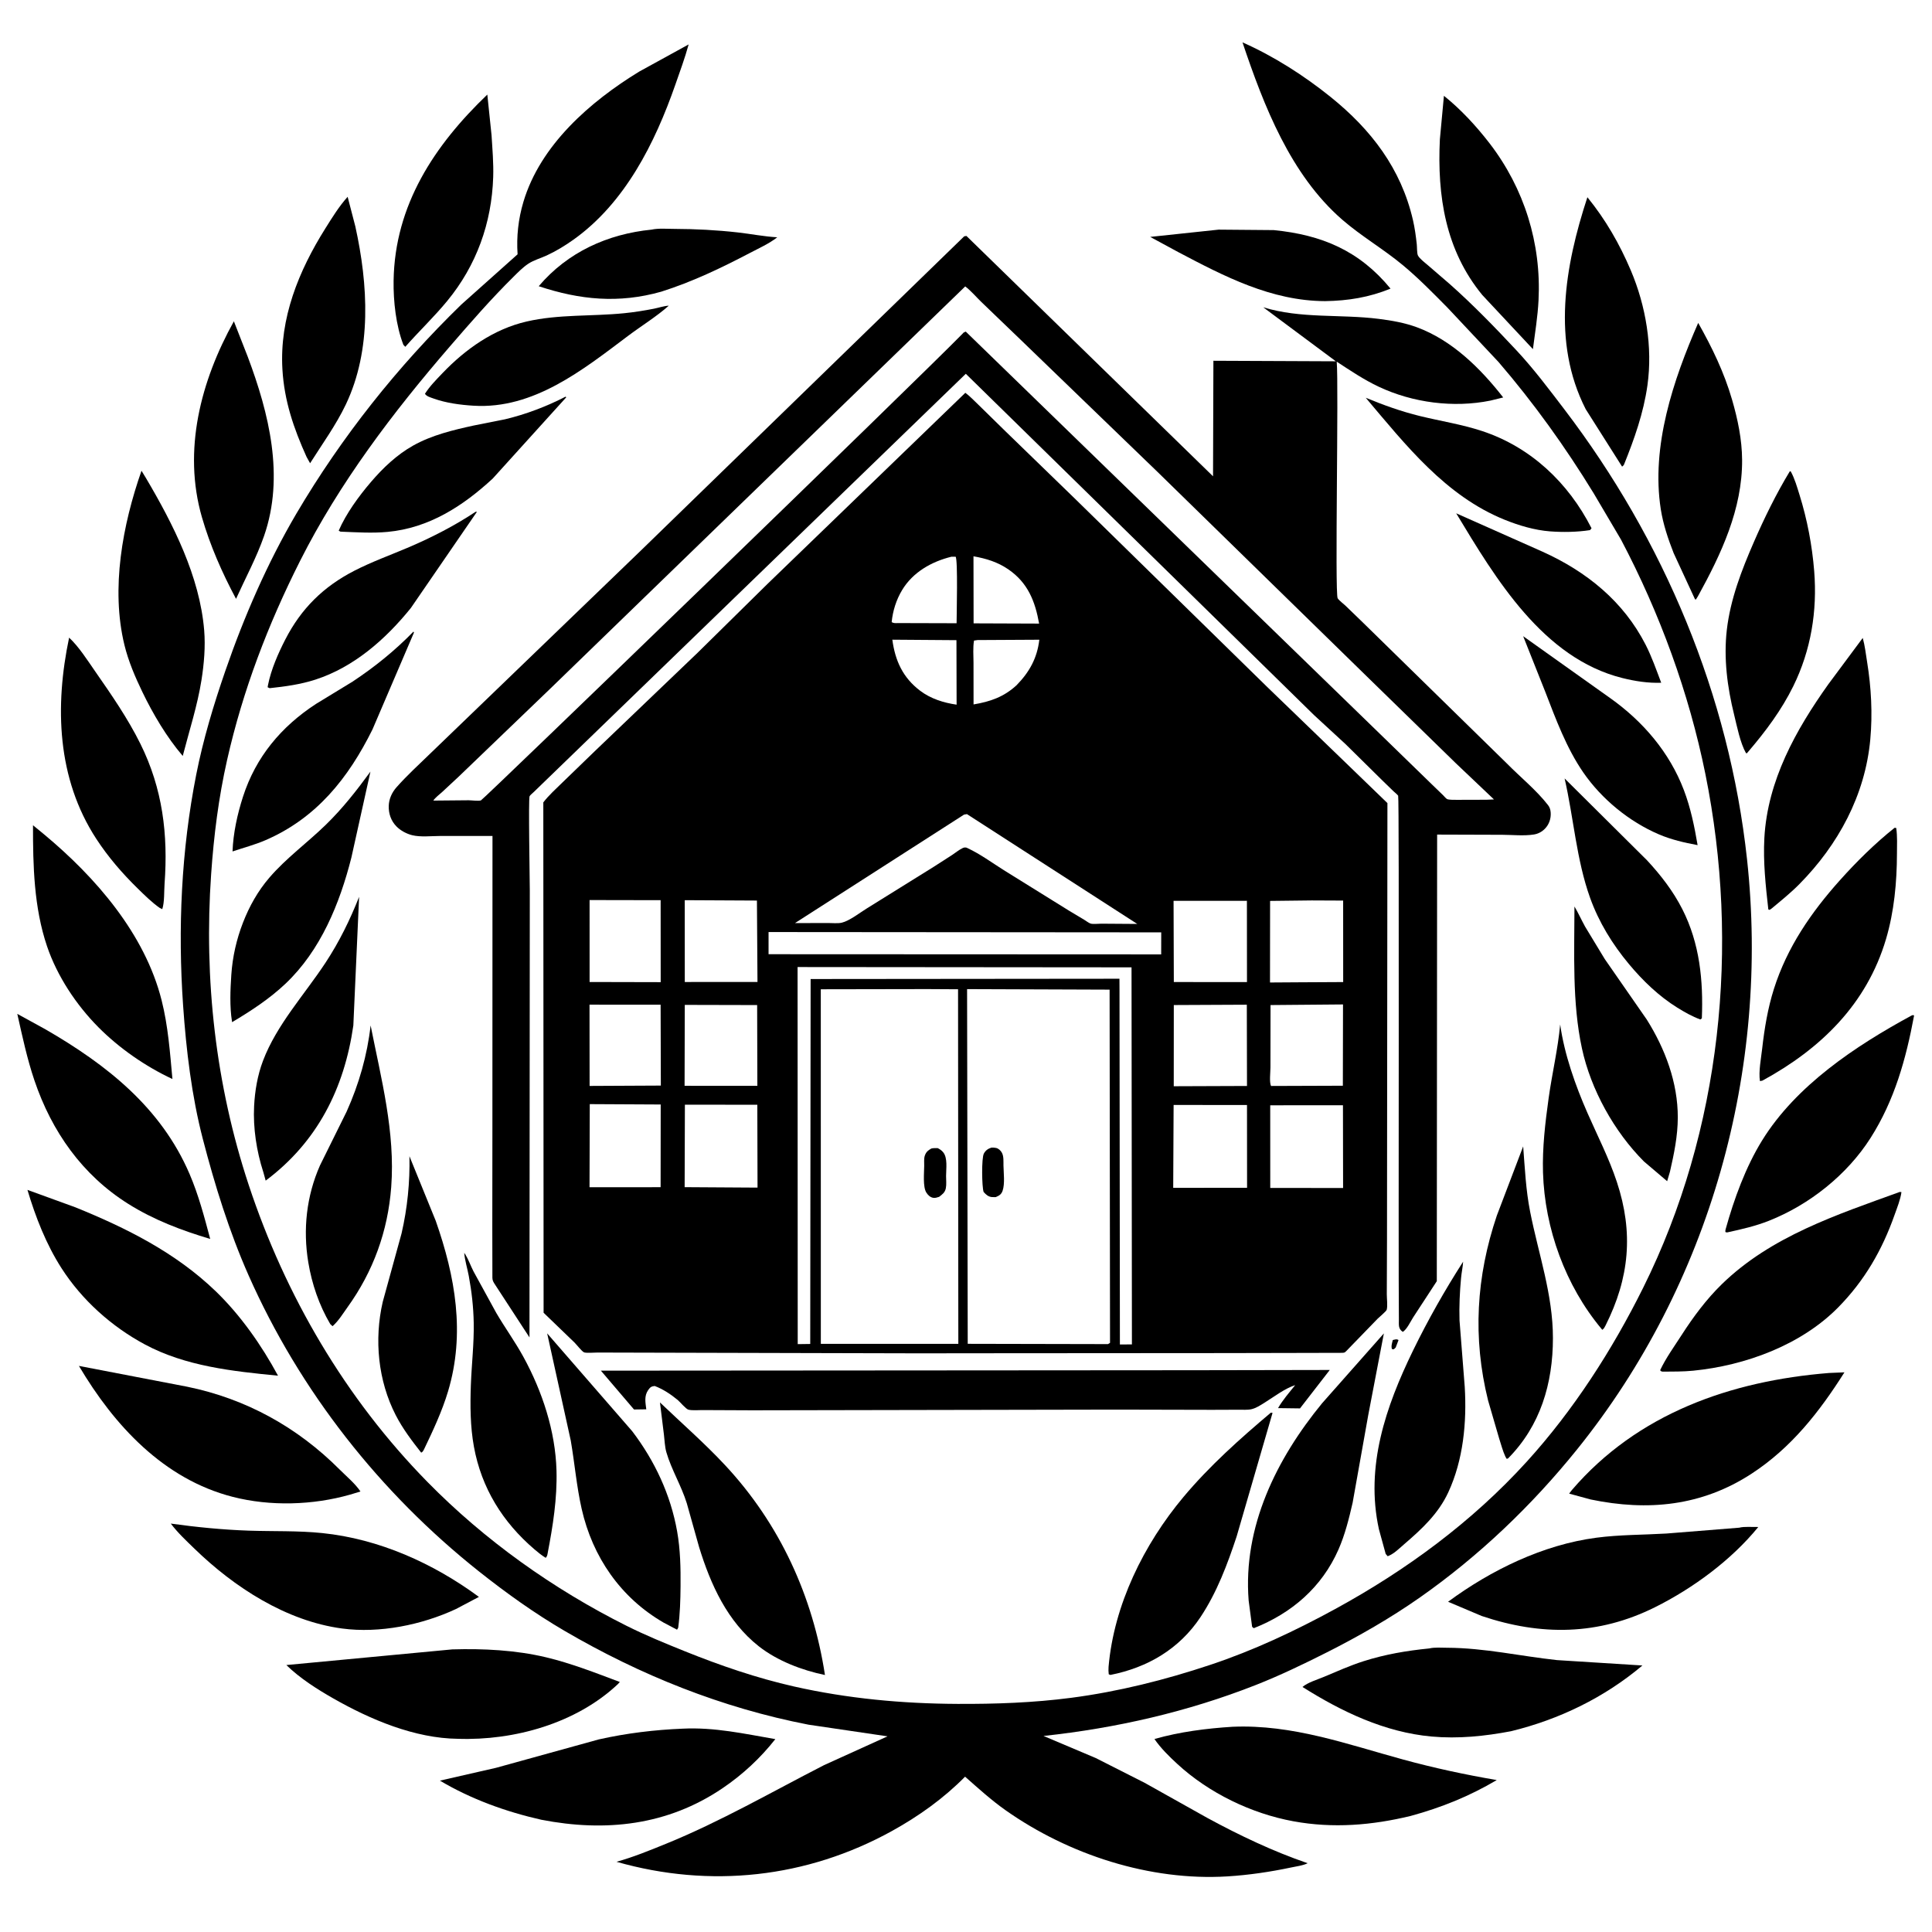 <svg version="1.1" xmlns="http://www.w3.org/2000/svg" style="display: block;" viewBox="0 0 2048 2048" width="1024" height="1024">
<path transform="translate(0,0)" fill="rgb(255,255,255)" d="M 0 0 L 0 2048 L 2048 2048 L 2048 0 L 0 0 z"/>
<path transform="translate(0,0)" fill="rgb(0,0,0)" d="M 314.128 544.547 C 362.142 463.093 421.169 388.803 488.956 322.884 L 548.663 269.576 C 547.385 250.67 549.415 232.232 554.806 214.079 C 572.727 153.742 625.558 107.704 677.617 75.875 L 729.99 47.104 C 726.003 61.605 720.768 75.795 715.807 89.992 C 694.21 151.803 662.506 215.174 607.857 254.083 C 598.904 260.458 589.445 266.204 579.464 270.828 C 573.119 273.768 565.78 275.736 559.953 279.616 C 554.212 283.439 549.236 288.534 544.351 293.366 C 520.593 316.864 498.675 342.007 476.852 367.281 C 416.483 437.196 359.811 511.842 318.094 594.586 C 284.081 662.052 257.41 731.797 240.738 805.587 C 231.701 845.588 226.668 885.768 223.817 926.64 C 216.049 1037.98 228.536 1149.96 263.622 1256.03 C 302.479 1373.5 366.127 1482.29 452.983 1570.79 C 513.842 1632.81 586.232 1684.36 663.879 1723.28 C 684.22 1733.48 705.104 1742.01 726.186 1750.5 C 763.452 1765.51 802.381 1778.87 841.632 1787.73 C 898.716 1800.61 956.493 1805.92 1014.93 1806.2 C 1055.11 1806.4 1095.55 1804.97 1135.42 1799.76 C 1185.55 1793.2 1234.94 1780.81 1282.88 1764.83 C 1329.19 1749.39 1372.39 1729.06 1415.16 1705.73 C 1490.59 1664.57 1560.37 1613.28 1618.36 1549.5 C 1667.98 1494.94 1709.12 1430.9 1741.87 1365 C 1824.8 1198.17 1844.6 1002.51 1807.78 820.499 C 1790.36 734.391 1759.33 649.773 1718.36 572.062 L 1689.4 522.979 C 1659.43 473.995 1625.86 427.147 1588.37 383.6 L 1534.21 325.938 C 1519.06 310.627 1503.7 294.919 1487.14 281.14 C 1466.53 263.982 1443 250.398 1422.82 232.864 C 1368.01 185.247 1339.72 112.205 1317.09 44.907 C 1350.22 59.556 1382.21 80.032 1410.37 102.676 C 1453.4 137.273 1485.2 178.66 1497.8 233.316 C 1499.75 241.775 1500.9 250.378 1501.85 259 C 1502.15 261.709 1501.96 268.556 1503.05 270.77 C 1504.68 274.085 1510.24 278.239 1513.07 280.681 L 1537.19 301.483 C 1561.75 323.302 1585.03 347.321 1607.45 371.318 C 1625.66 390.809 1642.05 412.647 1658.22 433.849 C 1763.92 572.501 1833.05 737.142 1851.92 910.801 C 1876.17 1133.91 1812.85 1361.38 1671.72 1536.49 C 1623.8 1595.94 1567.99 1649.24 1505.42 1693.19 C 1474 1715.26 1440.31 1734.53 1406.06 1751.81 C 1381.63 1764.14 1356.53 1776.2 1331.06 1786.22 C 1258.85 1814.62 1183.23 1831.9 1106.18 1840.19 L 1161.56 1863.61 L 1213.48 1889.92 L 1279.91 1927.12 C 1314.01 1945.63 1349.44 1962.51 1386.18 1975.09 C 1381.42 1977.54 1374.12 1978.45 1368.76 1979.58 C 1346.54 1984.28 1323.68 1987.67 1300.99 1989.06 C 1218.95 1994.06 1132.96 1966.08 1066.13 1919.05 C 1050.83 1908.28 1037.02 1895.71 1023.02 1883.35 C 1000.37 1906.32 973.818 1925.29 945.629 1940.87 C 855.169 1990.87 752.671 2001.87 653.52 1973.58 C 671.481 1968.57 688.617 1961.54 705.86 1954.53 C 763.761 1930.98 817.997 1899.56 873.556 1871.1 L 940.807 1840.59 L 857.057 1828.23 C 765.235 1810.45 678.78 1775.75 598.203 1728.63 C 566.567 1710.13 536.511 1688.61 507.82 1665.85 C 402.86 1582.57 317.889 1474.64 263.5 1351.91 C 243.01 1305.67 227.69 1256.21 214.994 1207.32 C 203.164 1161.76 197.368 1112.99 194.106 1066.08 C 188.423 984.331 192.133 901.488 208.039 821 C 215.435 783.577 226.489 747.017 238.919 711 C 258.689 653.712 283.417 596.856 314.128 544.547 z"/>
<path transform="translate(0,0)" fill="rgb(0,0,0)" d="M 427.601 365.5 C 419.719 345.141 416.895 319.242 417.231 297.5 C 418.47 217.341 460.512 153.951 516.579 100.245 L 521.056 143.307 C 521.973 157.977 523.28 172.98 522.809 187.678 C 521.244 236.42 505.109 281.342 474.015 319.1 C 460.069 336.036 444.112 351.166 429.625 367.632 L 427.601 365.5 z"/>
<path transform="translate(0,0)" fill="rgb(0,0,0)" d="M 1624.96 370.107 L 1571.3 312.729 C 1532.19 265.11 1523.45 207.67 1526.32 147.792 L 1530.62 101.572 C 1548.46 115.811 1565.14 133.915 1579.05 151.985 C 1615.84 199.8 1633.97 258.144 1630.91 318.331 C 1630.04 335.65 1627.19 352.922 1624.96 370.107 z"/>
<path transform="translate(0,0)" fill="rgb(0,0,0)" d="M 324.955 484.29 C 311.282 454.012 301.331 424.954 299.37 391.5 C 296.189 337.254 316.616 287.12 344.974 242 C 352.187 230.524 359.434 218.718 368.508 208.623 L 376.667 240 C 390.237 301.493 394.35 370.566 366.57 428.812 C 356.176 450.605 341.607 470.662 328.712 491.048 L 324.955 484.29 z"/>
<path transform="translate(0,0)" fill="rgb(0,0,0)" d="M 1721.41 492.701 C 1720.57 493.803 1721.16 493.102 1719.5 494.657 L 1680.9 433.722 C 1644.63 362.58 1658.81 281.845 1682.7 209.074 C 1702.03 232.843 1716.78 258.498 1728.74 286.654 C 1744.69 324.234 1752.06 367.994 1746.34 408.577 C 1742.21 437.816 1732.43 465.452 1721.41 492.701 z"/>
<path transform="translate(0,0)" fill="rgb(0,0,0)" d="M 700.916 309.201 C 656.011 321.89 614.851 317.95 571.078 303.396 C 601.696 267.21 644.279 248.008 690.744 243.41 C 697.652 241.822 707.653 242.607 714.796 242.631 C 737.357 242.707 759.68 243.862 782.104 246.393 C 796.076 247.969 809.853 250.747 823.911 251.537 C 815.515 258.185 804.154 263.312 794.623 268.305 C 763.987 284.351 733.938 298.708 700.916 309.201 z"/>
<path transform="translate(0,0)" fill="rgb(0,0,0)" d="M 1404.72 319.21 C 1347.77 319.007 1298 293.08 1248.88 267.179 L 1219.26 251.129 L 1291.8 243.423 L 1350.21 243.916 C 1401.13 248.946 1440.98 265.719 1474.02 305.953 C 1451.29 315.25 1429.07 318.812 1404.72 319.21 z"/>
<path transform="translate(0,0)" fill="rgb(0,0,0)" d="M 1265.92 633.5 L 1023.8 396.233 L 565.753 839.638 C 564.729 840.658 562.017 842.825 561.403 843.983 C 560.003 846.622 561.607 931.838 561.613 943.964 L 561.269 1417.72 L 523.971 1360.5 C 522.663 1358.34 522.075 1357.15 521.96 1354.56 L 521.861 1301.1 L 521.965 1196.24 L 522.057 886.131 L 466.438 886.169 C 457.25 886.201 445.73 887.531 436.899 885.345 C 430.905 883.862 424.528 880.432 420.217 876.002 C 414.482 870.109 411.868 862.501 412.08 854.356 C 412.274 846.925 415.48 839.991 420.35 834.5 C 431.338 822.11 443.689 810.782 455.585 799.263 L 512.833 744.107 L 679.229 583.711 L 1022.1 250.5 L 1024.45 250.107 L 1285.87 504.895 L 1286.26 382.427 L 1416.05 382.989 L 1339.08 325.737 C 1378.92 338.016 1420.8 332.86 1461.5 338.018 C 1475.2 339.754 1488.87 342.111 1501.88 346.889 C 1539.18 360.597 1569.45 390.499 1593.46 421.326 L 1579.99 424.635 C 1540.81 432.598 1497.6 426.948 1461.5 409.943 C 1445.81 402.554 1431.45 392.843 1416.97 383.379 C 1419.22 407.599 1414.84 629.476 1417.99 634.202 C 1419.7 636.778 1423.8 639.708 1426.11 641.904 L 1443.9 659.096 L 1597.13 809.105 C 1611.33 823.555 1628.68 837.559 1641.01 853.5 C 1642.89 855.937 1643.61 858.474 1643.8 861.539 C 1644.19 867.761 1642.13 873.863 1637.8 878.358 C 1634.56 881.719 1630.56 883.873 1625.95 884.607 C 1615.51 886.272 1603.29 884.97 1592.6 884.912 L 1523.42 884.694 L 1523.07 1358.1 L 1498.02 1396.47 C 1495.14 1400.94 1491.39 1409.19 1487 1411.85 C 1481.89 1408.45 1482.94 1404.06 1482.88 1398.62 C 1482.18 1338.55 1483.43 845.642 1482.11 843.534 C 1481.2 842.087 1478.58 840.14 1477.3 838.899 L 1465.32 827.266 L 1426.29 788.774 L 1392.77 757.877 L 1265.92 633.5 z M 1023.18 303.606 L 582.67 730.612 L 486.042 823.443 L 468.526 839.736 C 465.477 842.494 461.634 845.266 459.311 848.652 L 496.861 848.317 C 499.98 848.337 507.055 849.319 509.766 848.473 C 512.466 847.629 972.673 402.47 1019.98 354.119 L 1021.51 352.5 L 1023.75 351.5 L 1454.92 770.281 L 1518.32 831.922 L 1529.72 842.94 C 1530.78 843.953 1532.79 846.516 1534.01 847.069 C 1536.1 848.012 1542.1 847.83 1544.48 847.86 L 1575.65 847.768 L 1583.66 847.425 L 1543.38 809.195 L 1451.02 719.113 L 1227.2 500.424 L 1080.5 358.785 L 1040.31 320.151 C 1034.84 314.885 1029.16 308.1 1023.18 303.606 z"/>
<path transform="translate(0,0)" fill="rgb(0,0,0)" d="M 708.945 324.042 L 709.995 323.247 L 708.945 324.042 z"/>
<path transform="translate(0,0)" fill="rgb(0,0,0)" d="M 708.945 324.042 C 695.869 335.665 679.716 345.553 665.653 356.131 C 617.868 392.076 565.611 433.95 502.081 430.073 C 487.829 429.203 472.734 427.223 459.265 422.342 C 456.174 421.183 452.334 420.293 450.454 417.44 C 455.438 409.543 462.609 402.279 469.062 395.538 C 493.467 370.044 523.388 348.856 558.219 340.821 C 592.102 333.005 627.339 335.478 661.728 332.017 C 672.321 330.951 682.724 329.293 693.164 327.243 C 698.119 326.27 703.966 324.261 708.945 324.042 z"/>
<path transform="translate(0,0)" fill="rgb(0,0,0)" d="M 250.207 634.804 C 235.462 607.189 222.805 578.538 214.08 548.406 C 193.496 477.315 212.85 403.684 247.917 340.582 L 262.601 378.11 C 285.237 438.281 301.788 505.129 279.961 568 C 271.962 591.041 260.231 612.622 250.207 634.804 z"/>
<path transform="translate(0,0)" fill="rgb(0,0,0)" d="M 1799.89 632.056 L 1797.73 635.5 L 1796.8 635.305 L 1774.14 586.32 C 1768.26 571.342 1762.99 555.735 1760.5 539.791 C 1750.09 472.991 1773.7 402.686 1800.16 342.294 C 1814.93 368.441 1827.68 394.773 1836.07 423.719 C 1842.1 444.491 1846.57 465.785 1846.7 487.5 C 1847.02 539.735 1824.51 587.347 1799.89 632.056 z"/>
<path transform="translate(0,0)" fill="rgb(0,0,0)" d="M 1024.5 1434.52 L 976.765 1434.6 L 701.542 1433.92 L 633.465 1433.75 C 630.678 1433.72 621.191 1434.51 619.045 1433.51 C 616.67 1432.4 611.189 1425.34 609.095 1423.25 L 576.236 1391.57 L 575.937 850.556 C 581.786 842.939 589.441 836.1 596.288 829.375 L 631.45 795.364 L 739.427 692.02 L 813.271 619.273 L 1023.29 416.392 C 1028.23 420.016 1032.81 424.962 1037.27 429.178 L 1065.83 457.175 L 1139.13 528.281 L 1343.03 727.954 L 1424.55 806.676 L 1470.73 851.311 L 1470.28 1315 L 1470.06 1371.89 C 1470.04 1376.19 1471.11 1384.51 1469.94 1388.46 C 1469.47 1390.04 1462 1396.23 1460.32 1397.92 L 1427.24 1432.05 C 1425.35 1433.94 1425.26 1433.91 1422.44 1434.06 L 1380.91 1434.16 L 1297.96 1434.33 L 1024.5 1434.52 z M 1008.53 590.154 C 987.517 595.322 967.689 606.5 956.252 625.525 C 950.069 635.81 946.362 647.581 945.211 659.5 C 947.529 660.777 949.183 660.553 951.75 660.483 L 1014.03 660.66 C 1014.03 651.803 1015.52 593.3 1013 590.152 L 1008.53 590.154 z M 1031.93 589.697 L 1032.05 660.771 L 1101.5 661.031 C 1097.3 637.395 1089.56 617.736 1068.89 603.548 C 1057.58 595.783 1045.31 592.033 1031.93 589.697 z M 945.914 678.099 C 948.92 700.411 957.013 718.223 975.276 732.13 C 986.523 740.693 1000.19 744.951 1014.04 746.978 L 1013.88 678.603 L 945.914 678.099 z M 1036.25 678.486 L 1032.5 679.039 C 1031.2 686.565 1031.96 694.938 1031.96 702.621 L 1032.01 746.728 C 1049.77 743.753 1064.1 738.789 1077.55 726.422 C 1091.18 712.478 1099.42 697.732 1101.73 678.131 L 1036.25 678.486 z M 1021.96 863.5 L 842.697 978.521 L 877.596 978.431 C 882.013 978.394 888.231 979.09 892.452 978.056 C 900.629 976.052 911.494 967.485 918.807 963.002 L 989.746 918.867 L 1009.47 906.19 C 1012.9 903.919 1016.83 900.66 1020.5 898.99 C 1022.06 898.28 1022.88 898.248 1024.5 898.532 L 1025.56 899.009 C 1038.9 905.203 1051.6 914.531 1064.07 922.406 L 1133.09 965.287 L 1149.17 974.906 C 1151.07 976.043 1154.04 978.373 1156.07 979.022 C 1158.63 979.841 1164.55 979.112 1167.41 979.142 L 1205.55 979.41 L 1025.01 863.002 L 1021.96 863.5 z M 624.985 954.091 L 624.996 1040.96 L 700.359 1041.13 L 700.302 954.23 L 624.985 954.091 z M 725.857 954.235 L 725.903 1040.96 L 802.962 1040.93 L 802.377 954.627 L 725.857 954.235 z M 1390.51 954.5 L 1346.35 955.01 L 1346.26 1041.48 L 1378.5 1041.27 L 1423.83 1041.03 L 1423.79 954.651 L 1390.51 954.5 z M 1244.03 954.931 L 1244.3 1041 L 1321.85 1041.05 L 1321.78 954.886 L 1244.03 954.931 z M 814.703 988.012 L 814.706 1011.51 L 1230.9 1011.7 L 1230.95 988.344 L 814.703 988.012 z M 845.466 1025.11 L 845.62 1424.84 L 858.88 1424.66 L 859.297 1037.81 L 1186.66 1037.5 L 1186.72 1048.75 L 1187.14 1425.22 L 1199.88 1425.12 L 1199.47 1025.42 L 845.466 1025.11 z M 983.017 1048.47 L 870.072 1048.67 L 870.114 1424.54 L 902.75 1424.51 L 1015.87 1424.53 L 1015.58 1048.66 L 983.017 1048.47 z M 1025.15 1048.51 L 1025.83 1424.5 L 1174.5 1424.81 L 1176.68 1423.5 L 1176.23 1049.06 L 1025.15 1048.51 z M 624.909 1064.98 L 625.007 1151.13 L 700.515 1150.76 L 700.277 1065.04 L 624.909 1064.98 z M 725.899 1065.23 L 725.686 1151 L 802.835 1151.02 L 802.609 1065.41 L 725.899 1065.23 z M 1244.28 1065.39 L 1244.22 1151.46 L 1321.87 1151.17 L 1321.68 1065.03 L 1244.28 1065.39 z M 1346.82 1065.4 L 1346.73 1131.55 C 1346.74 1136.19 1345.37 1147.27 1347.36 1151.17 L 1423.48 1150.91 L 1423.65 1064.75 L 1346.82 1065.4 z M 625.179 1170.42 L 624.917 1258.5 L 700.276 1258.48 L 700.369 1170.81 L 625.179 1170.42 z M 726.016 1171.03 L 725.747 1258.44 L 803.015 1258.92 L 802.791 1171.06 L 726.016 1171.03 z M 1244.08 1171.3 L 1243.65 1259.17 L 1321.95 1259.09 L 1321.87 1171.35 L 1244.08 1171.3 z M 1346.49 1171.65 L 1346.52 1259.25 L 1423.73 1259.34 L 1423.59 1171.63 L 1346.49 1171.65 z"/>
<path transform="translate(0,0)" fill="rgb(0,0,0)" d="M 362.5 563.641 C 360.089 563.481 361.251 563.827 359.047 562.5 C 366.912 544.335 380.348 525.976 393.127 511.035 C 405.934 496.061 420.753 481.942 438.034 472.282 C 457.805 461.229 480.065 455.889 502.02 451.102 L 535.469 444.446 C 557.439 439.19 579.425 430.864 599.466 420.5 L 600.291 421.118 L 522.301 507.304 C 490.724 536.472 454.788 559.739 410.871 563.827 C 394.798 565.323 378.591 564.278 362.5 563.641 z"/>
<path transform="translate(0,0)" fill="rgb(0,0,0)" d="M 1685.5 561.946 C 1671.91 564.072 1656.58 564.317 1642.9 563.257 C 1626.75 562.006 1610.03 557.029 1595.08 550.996 C 1532.35 525.679 1490.21 471.819 1447.73 421.647 C 1466.53 429.389 1485.37 436.174 1505.14 441.015 C 1526.99 446.362 1549.56 449.834 1570.94 456.878 C 1622.73 473.943 1662.59 511.817 1687.09 559.976 L 1685.5 561.946 z"/>
<path transform="translate(0,0)" fill="rgb(0,0,0)" d="M 1853.5 796.472 L 1851.77 798.5 L 1850.78 798.309 C 1844.58 787.209 1841.29 769.979 1838.25 757.667 C 1831.02 728.496 1827.03 697.783 1830.49 667.78 C 1834.24 635.299 1846.13 604.521 1859.09 574.765 C 1870.27 549.085 1882.82 523.477 1897.33 499.5 L 1898.3 499.789 C 1902.47 507.345 1905.01 516.385 1907.58 524.619 C 1915.72 550.651 1920.97 578.316 1923.13 605.49 C 1926.48 647.598 1919.75 689.167 1900.98 727.339 C 1888.52 752.686 1871.75 775.091 1853.5 796.472 z"/>
<path transform="translate(0,0)" fill="rgb(0,0,0)" d="M 193.72 801.334 C 176.765 781.558 162.18 756.861 150.899 733.483 C 143.236 717.602 136.105 700.94 131.915 683.77 C 117.307 623.907 129.976 556.13 149.993 499.008 L 154.699 506.733 C 183.477 555.426 211.749 611.095 216.44 668.157 C 217.872 685.579 216.292 703.695 213.57 720.939 C 209.305 747.952 200.549 774.836 193.72 801.334 z"/>
<path transform="translate(0,0)" fill="rgb(0,0,0)" d="M 285.849 729.5 C 285.104 729.225 284.399 728.85 283.686 728.5 L 284.122 726.041 C 287.361 709.706 294.906 692.517 302.467 677.813 C 319.32 645.039 342.83 621.867 375.555 605.034 C 394.262 595.411 414.317 588.248 433.655 579.973 C 457.878 569.608 482.25 557.108 504.161 542.5 L 505.563 542.551 L 435.528 644.502 C 408.957 677.439 375.369 707.112 334.456 720.385 C 318.683 725.503 302.278 727.754 285.849 729.5 z"/>
<path transform="translate(0,0)" fill="rgb(0,0,0)" d="M 1760.95 723.745 C 1747.13 724.257 1733.09 722.081 1719.71 718.73 C 1635.57 697.667 1585.48 613.407 1543.63 544.12 L 1635.31 584.883 C 1681.77 605.89 1720.89 637.367 1744.46 683.504 C 1750.99 696.303 1755.87 710.309 1760.95 723.745 z"/>
<path transform="translate(0,0)" fill="rgb(0,0,0)" d="M 246.49 902.561 C 247.211 883.118 251.616 863.071 257.566 844.596 C 271.143 802.444 298.037 770.264 334.947 746.194 L 373.783 722.513 C 397.284 706.944 418.614 689.699 438.314 669.5 L 438.792 670.625 L 394.832 773.272 C 369.221 824.892 335.467 867.304 281.272 890.697 C 270.137 895.503 258.007 898.668 246.49 902.561 z"/>
<path transform="translate(0,0)" fill="rgb(0,0,0)" d="M 169.5 962.573 C 161.001 956.65 153.351 949.023 145.955 941.788 C 129.523 925.714 114.631 908.479 102.051 889.185 C 60.342 825.215 57.964 748.618 73.262 675.927 C 83.595 685.491 92.779 700.045 100.799 711.565 C 118.087 736.4 135.405 761.387 148.872 788.559 C 172.384 836 178.282 884.467 174.451 936.767 C 173.861 944.815 174.473 956.405 172.004 963.717 L 169.5 962.573 z"/>
<path transform="translate(0,0)" fill="rgb(0,0,0)" d="M 1799.53 895.874 C 1785.45 893.259 1771.63 890.082 1758.4 884.419 C 1726.94 870.947 1697.72 846.983 1678.29 818.758 C 1660.46 792.84 1649.32 762.505 1638.05 733.349 L 1614.61 674.393 L 1706.92 740.055 C 1741.6 764.66 1769.77 797.477 1784.99 837.559 C 1792.16 856.434 1796.16 876.027 1799.53 895.874 z"/>
<path transform="translate(0,0)" fill="rgb(0,0,0)" d="M 1877.72 963.284 L 1875.87 964.5 L 1874.5 964.032 C 1871.69 939.101 1868.91 913.508 1870.29 888.4 C 1873.64 827.455 1903.54 773.883 1938.15 725.281 L 1974.59 676.242 C 1976.86 684.372 1977.86 693.254 1979.2 701.604 C 1983.58 728.709 1985.1 756.44 1982.59 783.812 C 1977.16 842.943 1948.62 895.48 1907.34 937.275 C 1898.1 946.621 1887.8 954.881 1877.72 963.284 z"/>
<path transform="translate(0,0)" fill="rgb(0,0,0)" d="M 246.049 1083.53 L 245.907 1082.71 C 243.382 1067.01 244.141 1049.26 245.196 1033.39 C 246.456 1014.42 250.684 995.76 257.56 978.052 C 264.304 960.684 273.371 944.513 285.532 930.362 C 303.348 909.632 325.818 893.338 345.345 874.33 C 363.281 856.871 377.94 838.103 392.689 817.941 L 372.493 908.986 C 360.182 957.686 339.932 1007.42 302.712 1042.68 C 285.668 1058.83 266.135 1071.56 246.049 1083.53 z"/>
<path transform="translate(0,0)" fill="rgb(0,0,0)" d="M 1804.03 1079.5 L 1802.44 1080.69 C 1793.86 1077.55 1785.7 1072.93 1777.95 1068.11 C 1758.39 1055.95 1741.46 1039.61 1726.75 1021.97 C 1709.18 1000.91 1694.77 977.479 1685.5 951.574 C 1671.01 911.108 1668.15 867 1658.55 825.191 L 1746 912.037 C 1760.6 927.808 1773.65 944.671 1783.41 963.905 C 1801.83 1000.2 1805.62 1039.48 1804.03 1079.5 z"/>
<path transform="translate(0,0)" fill="rgb(0,0,0)" d="M 182.773 1143.8 C 154.349 1130.54 126.52 1111.27 104.422 1089.03 C 80.869 1065.33 60.595 1034.8 49.836 1003.02 C 35.943 961.975 34.925 917.706 34.986 874.814 L 46.694 884.432 C 101.458 929.988 153.533 989.888 171.304 1060.27 C 178.231 1087.71 180.211 1115.72 182.773 1143.8 z"/>
<path transform="translate(0,0)" fill="rgb(0,0,0)" d="M 1868.25 1145.5 L 1865.62 1146.02 C 1864.03 1135.9 1866.84 1121.76 1868 1111.41 C 1870.38 1090.24 1873.95 1068.75 1880.39 1048.41 C 1894.36 1004.24 1919.79 967.255 1950.4 933.064 C 1968.08 913.312 1987.59 894.041 2008.34 877.5 L 2010.08 877.688 C 2011.39 886.584 2010.87 896.001 2010.85 904.98 C 2010.77 935.306 2007.9 966.239 1999.27 995.397 C 1978.84 1064.41 1930.12 1111.8 1868.25 1145.5 z"/>
<path transform="translate(0,0)" fill="rgb(0,0,0)" d="M 279.114 1242.39 L 279.05 1242.26 C 271.972 1220.33 268.188 1195.74 269.357 1172.67 C 270.184 1156.36 272.97 1139.88 278.758 1124.56 C 293.238 1086.24 322.79 1054.36 345.087 1020.47 C 359.588 998.425 370.976 975.22 380.662 950.695 L 374.554 1087.07 C 364.964 1153.85 336.439 1210.51 281.625 1251.52 L 279.114 1242.39 z"/>
<path transform="translate(0,0)" fill="rgb(0,0,0)" d="M 1770.26 1241.93 L 1767.25 1252.12 L 1742.67 1231.23 C 1711.11 1199.6 1686.36 1155.06 1676.92 1111.33 C 1666.42 1062.68 1668.96 1010.43 1668.99 960.928 C 1673.05 967.702 1676.37 975.199 1680.21 982.157 L 1701.12 1016.65 L 1745.72 1080.89 C 1765.16 1111.9 1778.62 1147.62 1778.53 1184.66 C 1778.49 1204.15 1774.57 1223.02 1770.26 1241.93 z"/>
<path transform="translate(0,0)" fill="rgb(0,0,0)" d="M 222.826 1313.34 C 192.265 1304.2 163.18 1293.24 136.014 1276.19 C 87.196 1245.56 54.842 1199.45 36.504 1145.32 C 28.672 1122.19 23.68 1098.5 18.325 1074.74 L 48.41 1091.26 C 112.952 1128.6 170.622 1173.89 200.9 1244.36 C 210.449 1266.58 216.608 1290.03 222.826 1313.34 z"/>
<path transform="translate(0,0)" fill="rgb(0,0,0)" d="M 1831.5 1306.28 C 1830.07 1306.53 1830.92 1306.5 1828.96 1306 C 1829.02 1304.01 1828.86 1304.41 1829.29 1302.87 C 1838.17 1270.99 1850.45 1237.17 1867.86 1209 C 1903.95 1150.57 1967.01 1108.7 2026.32 1076.5 C 2028.36 1075.93 2027.47 1075.78 2029.01 1076.5 C 2020.43 1122.59 2008.32 1166.25 1982.91 1206.22 C 1958.04 1245.34 1918.09 1277.05 1875.12 1294.08 C 1861.04 1299.67 1846.26 1303.05 1831.5 1306.28 z"/>
<path transform="translate(0,0)" fill="rgb(0,0,0)" d="M 1701.9 1405.14 C 1700.81 1407.22 1700.41 1408.21 1698.5 1409.66 L 1697.51 1408.47 C 1659.45 1362.83 1637.47 1302.36 1635.65 1243 C 1634.85 1216.73 1638.01 1189.99 1641.63 1164.02 C 1645.25 1138.03 1651.45 1112.13 1653.85 1086.02 C 1658.3 1117.66 1669.94 1150.58 1682.76 1179.76 C 1693.42 1204.06 1705.54 1227.55 1713.91 1252.82 C 1731.77 1306.71 1727.28 1354.7 1701.9 1405.14 z"/>
<path transform="translate(0,0)" fill="rgb(0,0,0)" d="M 350.067 1403.55 C 338.276 1383.52 330.649 1361.22 326.83 1338.3 C 321.009 1303.35 324.837 1267.87 339.195 1235.4 L 367.414 1178.39 C 380.476 1149.37 389.301 1118.6 392.874 1087.01 C 404.086 1143.62 419.115 1200.16 414.693 1258.44 C 411.156 1305.06 395.701 1347.75 368.392 1385.7 C 363.615 1392.34 358.692 1400.49 352.5 1405.81 L 350.067 1403.55 z"/>
<path transform="translate(0,0)" fill="rgb(0,0,0)" d="M 1055.5 1269 L 1051.51 1268.95 C 1047.62 1268.62 1045.11 1266.3 1042.67 1263.5 C 1040.79 1258.1 1040.37 1227.59 1042.92 1222.86 C 1044.78 1219.41 1047.38 1217.63 1051.03 1216.5 C 1052.62 1216.43 1054.19 1216.54 1055.76 1216.85 C 1058.42 1217.37 1060.74 1219.57 1062.02 1221.9 C 1064.15 1225.75 1063.64 1231.24 1063.72 1235.51 C 1063.87 1243.23 1065.34 1254.87 1062.81 1262.22 C 1061.42 1266.23 1059.12 1267.44 1055.5 1269 z"/>
<path transform="translate(0,0)" fill="rgb(0,0,0)" d="M 995.5 1268.7 C 993.437 1269.35 991.353 1270.12 989.156 1269.72 C 986 1269.15 983.628 1266.81 981.972 1264.2 C 978.085 1258.08 979.657 1243.19 979.691 1235.79 C 979.706 1232.68 979.318 1228.18 980.286 1225.21 C 981.583 1221.23 983.668 1219.5 987.199 1217.5 C 989.47 1216.91 991.668 1217.05 994 1217.04 C 996.292 1218.25 998.016 1219.32 999.711 1221.33 C 1004.77 1227.31 1002.87 1239.02 1002.88 1246.58 C 1002.88 1250.61 1003.42 1255.67 1002.62 1259.6 C 1001.71 1264.11 998.954 1266.05 995.5 1268.7 z"/>
<path transform="translate(0,0)" fill="rgb(0,0,0)" d="M 1598.5 1546.09 L 1597.08 1546.38 L 1595.74 1544.02 C 1592.98 1538.08 1591.19 1531.05 1589.15 1524.8 L 1577.41 1484.5 C 1560.97 1418.12 1564.82 1353.27 1586.71 1288.56 L 1614.62 1215.22 C 1616.46 1238.69 1617.42 1261.26 1622.01 1284.5 C 1630.84 1329.31 1646.17 1372.07 1646.17 1418.39 C 1646.17 1466.51 1632.87 1511.5 1598.5 1546.09 z"/>
<path transform="translate(0,0)" fill="rgb(0,0,0)" d="M 449.428 1536.5 C 448.382 1538.32 448.383 1538.78 446.5 1539.88 C 436.554 1527.27 426.869 1514.46 419.5 1500.14 C 400.686 1463.57 396.525 1420.03 405.696 1380.12 L 425.662 1307.5 C 431.872 1280.65 434.601 1253.19 434.031 1225.65 L 461.902 1294.14 C 482.655 1353.28 493.303 1413.5 474.98 1474.8 C 468.66 1495.95 458.961 1516.61 449.428 1536.5 z"/>
<path transform="translate(0,0)" fill="rgb(0,0,0)" d="M 294.707 1458.29 C 246.712 1453.61 196.775 1448.34 153.54 1425.15 C 118.289 1406.24 86.856 1378.08 65.206 1344.34 C 48.93 1318.97 37.675 1290.13 29.09 1261.33 L 79.845 1279.78 C 133.869 1301.66 186.152 1327.81 228.542 1368.66 C 254.932 1394.09 277.369 1426.15 294.707 1458.29 z"/>
<path transform="translate(0,0)" fill="rgb(0,0,0)" d="M 1762.5 1454 C 1760.34 1453.48 1761.22 1454.02 1759.81 1452.5 C 1765.85 1439.61 1774.87 1427.19 1782.57 1415.21 C 1794.94 1395.97 1808.85 1377.24 1825.25 1361.26 C 1877.35 1310.51 1947.1 1287.7 2013.85 1263.5 L 2015.61 1263.69 C 2014.52 1271.73 2011.01 1280.21 2008.32 1287.84 C 1995.11 1325.27 1976.47 1357.52 1948.59 1385.85 C 1909.18 1425.89 1850.01 1447.54 1794.8 1453 C 1784.11 1454.06 1773.24 1453.9 1762.5 1454 z"/>
<path transform="translate(0,0)" fill="rgb(0,0,0)" d="M 491.249 1327.01 L 492.097 1328.09 L 491.249 1327.01 z"/>
<path transform="translate(0,0)" fill="rgb(0,0,0)" d="M 580.583 1646.26 C 580.206 1648.48 580.016 1649.68 578.5 1651.38 C 574.238 1648.79 570.328 1645.62 566.542 1642.38 C 532.825 1613.57 510.343 1577.35 502.363 1533.5 C 498.444 1511.97 498.344 1489.81 499.143 1468 C 499.948 1446.03 502.547 1424.4 502.163 1402.33 C 501.873 1385.62 499.989 1368.98 496.927 1352.56 C 495.413 1344.44 492.783 1336.3 492.097 1328.09 L 493.254 1329.72 C 496.598 1335.16 499.012 1342.08 501.992 1347.82 L 526.099 1391.8 C 535.337 1407.56 546.04 1422.29 554.819 1438.33 C 574.866 1474.95 588.771 1517 589.911 1558.92 C 590.714 1588.45 586.142 1617.37 580.583 1646.26 z"/>
<path transform="translate(0,0)" fill="rgb(0,0,0)" d="M 1468.9 1647.25 L 1461.7 1621.02 C 1447.1 1554.44 1468.97 1491.05 1497.84 1431.71 C 1513.57 1399.39 1531.55 1367.68 1550.98 1337.41 C 1550.64 1343.11 1549.32 1348.91 1548.79 1354.64 C 1547.39 1369.63 1546.71 1384.6 1547.15 1399.67 L 1552.69 1470.24 C 1554.93 1507.71 1551.18 1547.61 1535.2 1582.02 C 1524.65 1604.73 1507.16 1620.86 1488.52 1636.9 C 1483.33 1641.37 1477.48 1647.33 1471 1649.67 L 1468.9 1647.25 z"/>
<path transform="translate(0,0)" fill="rgb(0,0,0)" d="M 718.911 1725.5 L 717.663 1727.54 L 703.49 1720.05 C 657.911 1693.73 628.12 1650.46 616.572 1599.39 C 611.188 1575.59 609.167 1551.04 605.024 1527 L 580.015 1413.44 L 670.115 1517.09 C 694.051 1548.52 710.921 1584.45 717.815 1623.5 C 721.175 1642.53 721.599 1662.21 721.414 1681.49 C 721.273 1696.25 720.868 1710.84 718.911 1725.5 z"/>
<path transform="translate(0,0)" fill="rgb(0,0,0)" d="M 1327.3 1724.5 L 1323.62 1696.59 C 1317.45 1618.44 1353.08 1546.51 1401.46 1487.52 L 1466.97 1413.46 L 1450.38 1500.13 L 1433.84 1592.97 C 1430.02 1609.65 1425.75 1626.84 1418.85 1642.53 C 1401.26 1682.56 1369.23 1710.13 1329.03 1725.96 L 1327.3 1724.5 z"/>
<path transform="translate(0,0)" fill="rgb(0,0,0)" d="M 1479.5 1428.43 L 1477.5 1430.31 L 1475.5 1430.07 C 1474.46 1426.93 1475.7 1423.63 1476.41 1420.5 C 1478.89 1420.01 1480.25 1419.15 1482.49 1420.5 L 1479.5 1428.43 z"/>
<path transform="translate(0,0)" fill="rgb(0,0,0)" d="M 371.245 1584.33 C 331.759 1595.6 286.581 1596.96 246.72 1586.74 C 173.339 1567.93 120.975 1510.92 83.651 1447.92 L 198.524 1470 C 260.943 1482.8 315.314 1512.92 360.195 1557.92 C 367.181 1564.92 376.687 1572.83 382.098 1581.04 L 371.245 1584.33 z"/>
<path transform="translate(0,0)" fill="rgb(0,0,0)" d="M 797.25 1494.98 L 745.802 1494.75 C 741.328 1494.66 733.932 1495.41 729.738 1494.31 C 727.051 1493.6 720.877 1486.11 718.412 1484.06 C 711.226 1478.09 702.766 1472.49 694 1469.2 C 690.51 1469.55 689.204 1470.52 687.113 1473.5 C 682.636 1479.88 684.25 1486.78 685.083 1493.93 L 672.08 1494.12 L 636.961 1452.95 L 1265.81 1452.5 L 1409.61 1452.23 L 1378.05 1492.96 L 1354.77 1492.66 C 1359.86 1483.9 1366.61 1476.17 1372.96 1468.31 C 1362.06 1471.75 1350.56 1480.62 1340.73 1486.74 C 1336.35 1489.47 1331.62 1492.68 1326.5 1493.83 C 1322.41 1494.76 1317.27 1494.31 1313.04 1494.37 L 1284.84 1494.48 L 1184.54 1494.25 L 797.25 1494.98 z"/>
<path transform="translate(0,0)" fill="rgb(0,0,0)" d="M 1686.24 1589.52 L 1663.36 1583.3 L 1666.26 1579.5 C 1735.92 1498.29 1834.71 1463.84 1938.77 1455.42 L 1955.19 1454.73 C 1928.58 1496.76 1898.9 1534.67 1856.8 1562.14 C 1804.09 1596.54 1746.9 1602.11 1686.24 1589.52 z"/>
<path transform="translate(0,0)" fill="rgb(0,0,0)" d="M 874.492 1775.58 C 850.215 1770.57 824.068 1760.61 804.426 1745.19 C 771.001 1718.96 753.265 1679.61 741.1 1640.08 L 728.021 1593.5 C 722.255 1574.95 711.806 1558.01 706.423 1539.59 C 704.669 1533.58 704.566 1527.04 703.798 1520.85 L 699.587 1486.64 C 722.819 1508.9 746.749 1529.67 768.73 1553.26 C 826.625 1615.39 861.66 1691.94 874.492 1775.58 z"/>
<path transform="translate(0,0)" fill="rgb(0,0,0)" d="M 1177.07 1775.5 L 1175.31 1774.79 C 1175.01 1772.16 1174.89 1769.58 1175.12 1766.94 C 1180.82 1701.17 1212.5 1637.1 1254.44 1586.96 C 1281.85 1554.18 1314.53 1524.99 1347.13 1497.5 L 1348.96 1497.69 L 1310.87 1628.78 C 1301.07 1658.41 1289.99 1687.95 1272.63 1714.12 C 1250.17 1747.97 1216.54 1767.68 1177.07 1775.5 z"/>
<path transform="translate(0,0)" fill="rgb(0,0,0)" d="M 483.26 1705.66 C 447.207 1722.47 402.329 1731.62 362.552 1726.28 C 303.246 1718.3 248.215 1682.56 205.961 1641.5 C 197.322 1633.11 188.304 1624.7 181.045 1615.06 C 208.287 1618.85 236.279 1621.62 263.768 1622.55 C 289.641 1623.43 315.712 1622.47 341.5 1625.11 C 401.754 1631.27 459.263 1657.11 507.673 1692.78 L 483.26 1705.66 z"/>
<path transform="translate(0,0)" fill="rgb(0,0,0)" d="M 1570.69 1713.03 L 1535.01 1697.93 C 1580.62 1664.31 1635.68 1637.47 1692.19 1630.04 C 1716.89 1626.8 1741.61 1627.07 1766.43 1625.61 L 1843.64 1619.42 C 1849.06 1617.95 1858.04 1618.86 1863.87 1618.66 C 1835.28 1653.77 1794.57 1683.7 1754.35 1703.73 C 1694.26 1733.66 1633.8 1734.22 1570.69 1713.03 z"/>
<path transform="translate(0,0)" fill="rgb(0,0,0)" d="M 1601.74 1835.16 C 1573.84 1840.46 1545.85 1843.36 1517.44 1840.78 C 1467.9 1836.3 1422.13 1814.39 1380.7 1788.26 C 1386.09 1783.51 1396.57 1780.41 1403.36 1777.56 C 1417.24 1771.74 1431.06 1765.53 1445.41 1760.95 C 1468.36 1753.63 1491.26 1749.79 1515.17 1747.4 C 1520.62 1746.05 1528.44 1746.66 1534.14 1746.69 C 1573.78 1746.86 1611.35 1755.57 1650.5 1759.78 L 1741.03 1765.48 C 1700.77 1799.47 1652.81 1822.72 1601.74 1835.16 z"/>
<path transform="translate(0,0)" fill="rgb(0,0,0)" d="M 485.5 1843.21 C 439.64 1842.74 392.67 1822.82 353.496 1800.51 C 336.038 1790.57 317.991 1779.1 303.551 1765.02 L 479.467 1748.42 C 512.338 1747.45 546.614 1749.14 578.711 1756.78 C 605.626 1763.19 631.222 1773.3 657.061 1782.98 L 655.019 1785.21 C 610.854 1826.84 545.138 1845.21 485.5 1843.21 z"/>
<path transform="translate(0,0)" fill="rgb(0,0,0)" d="M 1495.48 1924.94 C 1454.28 1934.93 1413.03 1938.33 1371.09 1930.64 C 1326.41 1922.45 1281.45 1900.66 1248.01 1869.87 C 1239.37 1861.91 1230.42 1853.13 1223.77 1843.43 C 1250.5 1835.81 1279.02 1832.15 1306.7 1830.44 C 1370.07 1827.79 1427.65 1848.85 1487.68 1865.26 C 1519.98 1874.09 1553.61 1881.33 1586.63 1886.93 C 1557.69 1904.09 1527.91 1916.08 1495.48 1924.94 z"/>
<path transform="translate(0,0)" fill="rgb(0,0,0)" d="M 573.781 1929 C 536.378 1920.56 499.375 1907.19 466.331 1887.55 L 525.759 1873.97 L 634.74 1843.85 C 663.958 1837.29 693.803 1833.67 723.692 1832.45 C 757.501 1830.8 788.909 1837.85 821.889 1843.54 C 806.023 1863.71 787.291 1881.09 766.056 1895.5 C 707.568 1935.2 641.679 1942.22 573.781 1929 z"/>
</svg>